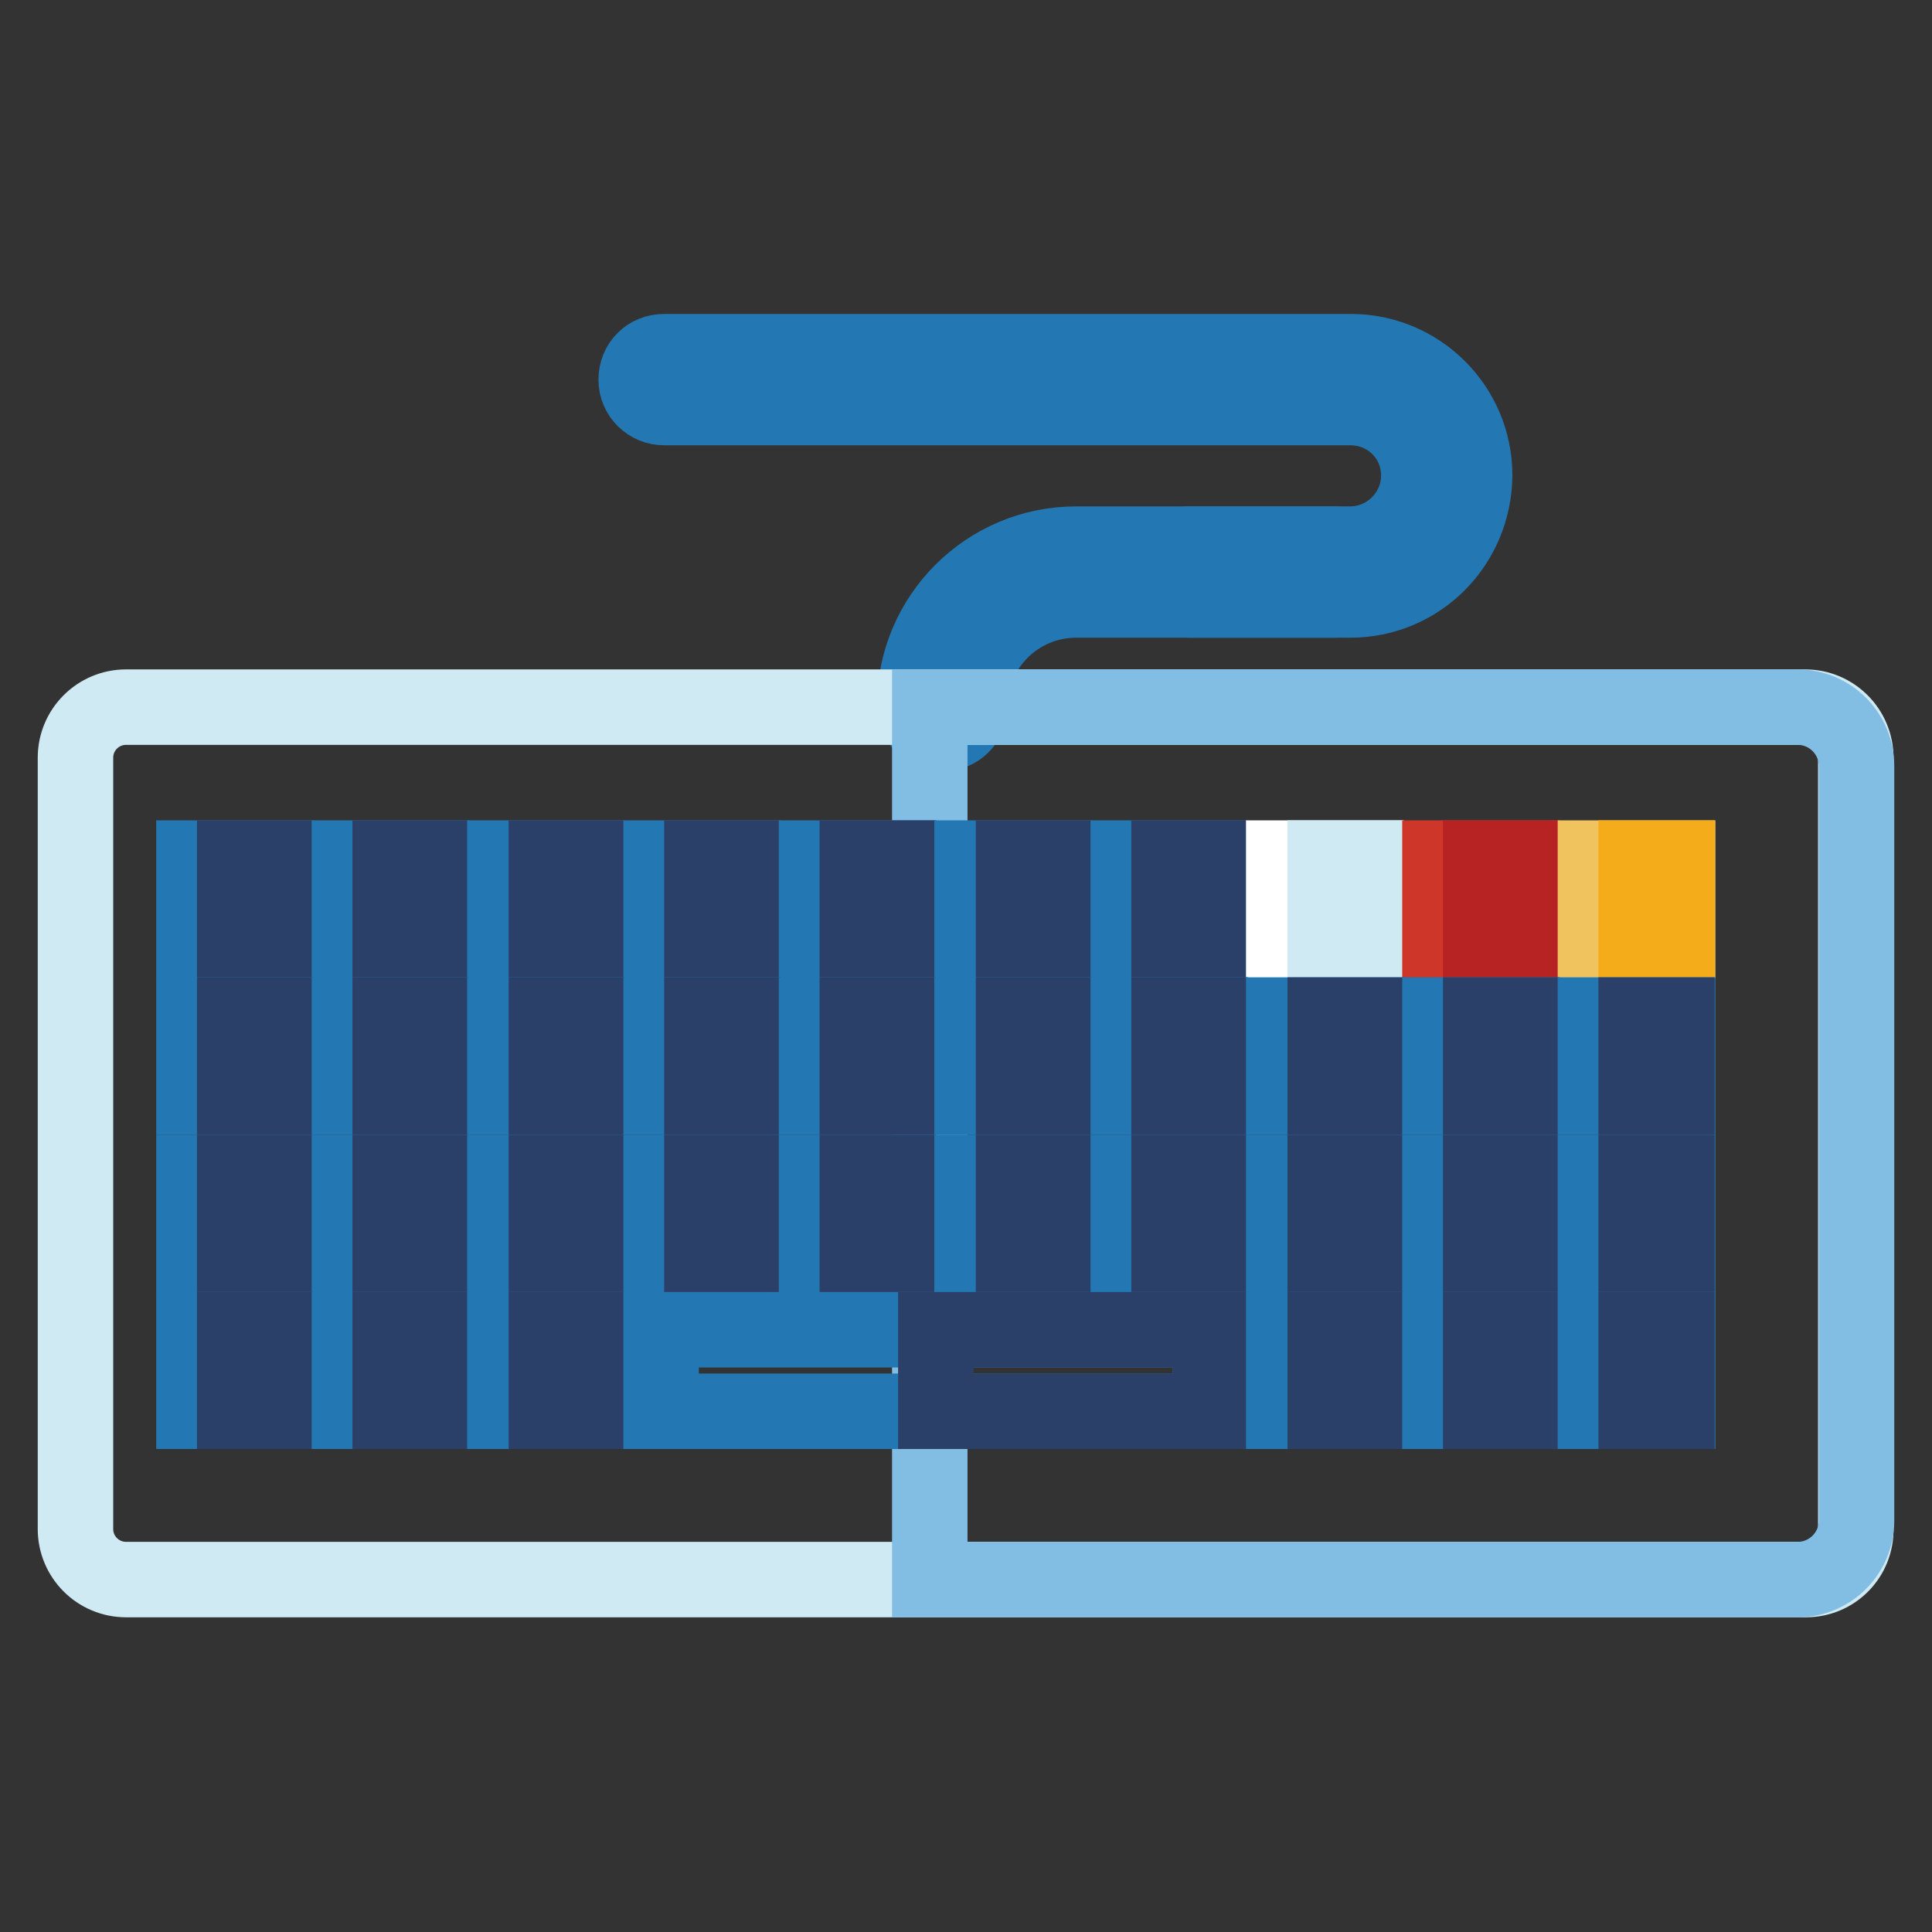 <?xml version="1.0" encoding="utf-8"?>
<!-- Svg Vector Icons : http://www.onlinewebfonts.com/icon -->
<!DOCTYPE svg PUBLIC "-//W3C//DTD SVG 1.1//EN" "http://www.w3.org/Graphics/SVG/1.1/DTD/svg11.dtd">
<svg version="1.1" xmlns="http://www.w3.org/2000/svg" xmlns:xlink="http://www.w3.org/1999/xlink" x="0px" y="0px" viewBox="0 0 256 256" enable-background="new 0 0 256 256" xml:space="preserve">
<rect x="0" y="0" width="256" height="256" fill="#333333" stroke="none"/>
<g> <path stroke-width="10" fill-opacity="0" stroke="#2378b3"  d="M124.9,97.2c-2,0-3.7-1.6-3.7-3.7c0-11.8,9.6-21.4,21.4-21.4h34.3c2,0,3.7,1.6,3.7,3.7c0,2-1.6,3.7-3.7,3.7 h-34.3c-7.8,0-14.1,6.3-14.1,14.1C128.5,95.6,126.9,97.2,124.9,97.2z"/> <path stroke-width="10" fill-opacity="0" stroke="#2378b3"  d="M178.9,79.5h-21.3c-2,0-3.7-1.6-3.7-3.7c0-2,1.6-3.7,3.7-3.7h21.3c5,0,9.1-4.1,9.1-9.1S184,54,178.9,54H88 c-2,0-3.7-1.6-3.7-3.7s1.6-3.7,3.7-3.7h91c9,0,16.4,7.3,16.4,16.4C195.3,72.2,188,79.5,178.9,79.5L178.9,79.5z"/> <path stroke-width="10" fill-opacity="0" stroke="#d0eaf4"  d="M239.3,209.3H16.7c-3.7,0-6.7-3-6.7-6.7V100.4c0-3.7,3-6.7,6.7-6.7h222.5c3.7,0,6.7,3,6.7,6.7v102.1 C246,206.3,243,209.3,239.3,209.3L239.3,209.3z"/> <path stroke-width="10" fill-opacity="0" stroke="#82bee4"  d="M238.2,209.3h-115V93.7h115c4.3,0,7.8,3.5,7.8,7.8v100C246,205.8,242.5,209.3,238.2,209.3L238.2,209.3z"/> <path stroke-width="10" fill-opacity="0" stroke="#2378b3"  d="M25.7,113.7h10.9v10.9H25.7V113.7z"/> <path stroke-width="10" fill-opacity="0" stroke="#2b4069"  d="M31.1,113.7h5.4v10.9h-5.4V113.7z"/> <path stroke-width="10" fill-opacity="0" stroke="#2378b3"  d="M46.3,113.7h10.9v10.9H46.3V113.7z"/> <path stroke-width="10" fill-opacity="0" stroke="#2b4069"  d="M51.7,113.7h5.4v10.9h-5.4V113.7z"/> <path stroke-width="10" fill-opacity="0" stroke="#2378b3"  d="M66.9,113.7h10.9v10.9H66.9V113.7z"/> <path stroke-width="10" fill-opacity="0" stroke="#2b4069"  d="M72.4,113.7h5.4v10.9h-5.4V113.7z"/> <path stroke-width="10" fill-opacity="0" stroke="#2378b3"  d="M87.6,113.7h10.9v10.9H87.6V113.7z"/> <path stroke-width="10" fill-opacity="0" stroke="#2b4069"  d="M93,113.7h5.4v10.9H93V113.7z"/> <path stroke-width="10" fill-opacity="0" stroke="#2378b3"  d="M108.2,113.7h10.9v10.9h-10.9V113.7z"/> <path stroke-width="10" fill-opacity="0" stroke="#2b4069"  d="M113.6,113.7h5.4v10.9h-5.4V113.7z"/> <path stroke-width="10" fill-opacity="0" stroke="#2378b3"  d="M128.8,113.7h10.9v10.9h-10.9V113.7z"/> <path stroke-width="10" fill-opacity="0" stroke="#2b4069"  d="M134.3,113.7h5.4v10.9h-5.4V113.7z"/> <path stroke-width="10" fill-opacity="0" stroke="#2378b3"  d="M149.5,113.7h10.9v10.9h-10.9V113.7z"/> <path stroke-width="10" fill-opacity="0" stroke="#2b4069"  d="M154.9,113.7h5.4v10.9h-5.4V113.7z"/> <path stroke-width="10" fill-opacity="0" stroke="#ffffff"  d="M170.1,113.7H181v10.9h-10.9V113.7z"/> <path stroke-width="10" fill-opacity="0" stroke="#d0eaf4"  d="M175.6,113.7h5.4v10.9h-5.4V113.7z"/> <path stroke-width="10" fill-opacity="0" stroke="#ce362a"  d="M190.8,113.7h10.9v10.9h-10.9V113.7z"/> <path stroke-width="10" fill-opacity="0" stroke="#b72222"  d="M196.2,113.7h5.4v10.9h-5.4V113.7z"/> <path stroke-width="10" fill-opacity="0" stroke="#f0c35e"  d="M211.4,113.7h10.9v10.9h-10.9V113.7z"/> <path stroke-width="10" fill-opacity="0" stroke="#f5ac1a"  d="M216.8,113.7h5.4v10.9h-5.4V113.7z"/> <path stroke-width="10" fill-opacity="0" stroke="#2378b3"  d="M25.7,134.5h10.9v10.9H25.7V134.5z"/> <path stroke-width="10" fill-opacity="0" stroke="#2b4069"  d="M31.1,134.5h5.4v10.9h-5.4V134.5z"/> <path stroke-width="10" fill-opacity="0" stroke="#2378b3"  d="M46.3,134.5h10.9v10.9H46.3V134.5z"/> <path stroke-width="10" fill-opacity="0" stroke="#2b4069"  d="M51.7,134.5h5.4v10.9h-5.4V134.5z"/> <path stroke-width="10" fill-opacity="0" stroke="#2378b3"  d="M66.9,134.5h10.9v10.9H66.9V134.5z"/> <path stroke-width="10" fill-opacity="0" stroke="#2b4069"  d="M72.4,134.5h5.4v10.9h-5.4V134.5z"/> <path stroke-width="10" fill-opacity="0" stroke="#2378b3"  d="M87.6,134.5h10.9v10.9H87.6V134.5z"/> <path stroke-width="10" fill-opacity="0" stroke="#2b4069"  d="M93,134.5h5.4v10.9H93V134.5z"/> <path stroke-width="10" fill-opacity="0" stroke="#2378b3"  d="M108.2,134.5h10.9v10.9h-10.9V134.5z"/> <path stroke-width="10" fill-opacity="0" stroke="#2b4069"  d="M113.6,134.5h5.4v10.9h-5.4V134.5z"/> <path stroke-width="10" fill-opacity="0" stroke="#2378b3"  d="M128.8,134.5h10.9v10.9h-10.9V134.5z"/> <path stroke-width="10" fill-opacity="0" stroke="#2b4069"  d="M134.3,134.5h5.4v10.9h-5.4V134.5z"/> <path stroke-width="10" fill-opacity="0" stroke="#2378b3"  d="M149.5,134.5h10.9v10.9h-10.9V134.5z"/> <path stroke-width="10" fill-opacity="0" stroke="#2b4069"  d="M154.9,134.5h5.4v10.9h-5.4V134.5z"/> <path stroke-width="10" fill-opacity="0" stroke="#2378b3"  d="M170.1,134.5H181v10.9h-10.9V134.5z"/> <path stroke-width="10" fill-opacity="0" stroke="#2b4069"  d="M175.6,134.5h5.4v10.9h-5.4V134.5z"/> <path stroke-width="10" fill-opacity="0" stroke="#2378b3"  d="M190.8,134.5h10.9v10.9h-10.9V134.5z"/> <path stroke-width="10" fill-opacity="0" stroke="#2b4069"  d="M196.2,134.5h5.4v10.9h-5.4V134.5z"/> <path stroke-width="10" fill-opacity="0" stroke="#2378b3"  d="M211.4,134.5h10.9v10.9h-10.9V134.5z"/> <path stroke-width="10" fill-opacity="0" stroke="#2b4069"  d="M216.8,134.5h5.4v10.9h-5.4V134.5z"/> <path stroke-width="10" fill-opacity="0" stroke="#2378b3"  d="M25.7,155.4h10.9v10.9H25.7V155.4z"/> <path stroke-width="10" fill-opacity="0" stroke="#2b4069"  d="M31.1,155.4h5.4v10.9h-5.4V155.4z"/> <path stroke-width="10" fill-opacity="0" stroke="#2378b3"  d="M46.3,155.4h10.9v10.9H46.3V155.4z"/> <path stroke-width="10" fill-opacity="0" stroke="#2b4069"  d="M51.7,155.4h5.4v10.9h-5.4V155.4z"/> <path stroke-width="10" fill-opacity="0" stroke="#2378b3"  d="M66.9,155.4h10.9v10.9H66.9V155.4z"/> <path stroke-width="10" fill-opacity="0" stroke="#2b4069"  d="M72.4,155.4h5.4v10.9h-5.4V155.4z"/> <path stroke-width="10" fill-opacity="0" stroke="#2378b3"  d="M87.6,155.4h10.9v10.9H87.6V155.4z"/> <path stroke-width="10" fill-opacity="0" stroke="#2b4069"  d="M93,155.4h5.4v10.9H93V155.4z"/> <path stroke-width="10" fill-opacity="0" stroke="#2378b3"  d="M108.2,155.4h10.9v10.9h-10.9V155.4z"/> <path stroke-width="10" fill-opacity="0" stroke="#2b4069"  d="M113.6,155.4h5.4v10.9h-5.4V155.4z"/> <path stroke-width="10" fill-opacity="0" stroke="#2378b3"  d="M128.8,155.4h10.9v10.9h-10.9V155.4z"/> <path stroke-width="10" fill-opacity="0" stroke="#2b4069"  d="M134.3,155.4h5.4v10.9h-5.4V155.4z"/> <path stroke-width="10" fill-opacity="0" stroke="#2378b3"  d="M149.5,155.4h10.9v10.9h-10.9V155.4z"/> <path stroke-width="10" fill-opacity="0" stroke="#2b4069"  d="M154.9,155.4h5.4v10.9h-5.4V155.4z"/> <path stroke-width="10" fill-opacity="0" stroke="#2378b3"  d="M170.1,155.4H181v10.9h-10.9V155.4z"/> <path stroke-width="10" fill-opacity="0" stroke="#2b4069"  d="M175.6,155.4h5.4v10.9h-5.4V155.4z"/> <path stroke-width="10" fill-opacity="0" stroke="#2378b3"  d="M190.8,155.4h10.9v10.9h-10.9V155.4z"/> <path stroke-width="10" fill-opacity="0" stroke="#2b4069"  d="M196.2,155.4h5.4v10.9h-5.4V155.4z"/> <path stroke-width="10" fill-opacity="0" stroke="#2378b3"  d="M211.4,155.4h10.9v10.9h-10.9V155.4z"/> <path stroke-width="10" fill-opacity="0" stroke="#2b4069"  d="M216.8,155.4h5.4v10.9h-5.4V155.4z"/> <path stroke-width="10" fill-opacity="0" stroke="#2378b3"  d="M25.7,176.2h10.9V187H25.7V176.2z"/> <path stroke-width="10" fill-opacity="0" stroke="#2b4069"  d="M31.1,176.2h5.4V187h-5.4V176.2z"/> <path stroke-width="10" fill-opacity="0" stroke="#2378b3"  d="M46.3,176.2h10.9V187H46.3V176.2z"/> <path stroke-width="10" fill-opacity="0" stroke="#2b4069"  d="M51.7,176.2h5.4V187h-5.4V176.2z"/> <path stroke-width="10" fill-opacity="0" stroke="#2378b3"  d="M66.9,176.2h10.9V187H66.9V176.2z"/> <path stroke-width="10" fill-opacity="0" stroke="#2b4069"  d="M72.4,176.2h5.4V187h-5.4V176.2z"/> <path stroke-width="10" fill-opacity="0" stroke="#2378b3"  d="M87.6,176.2h72.8V187H87.6V176.2z"/> <path stroke-width="10" fill-opacity="0" stroke="#2b4069"  d="M124,176.2h36.4V187H124V176.2z"/> <path stroke-width="10" fill-opacity="0" stroke="#2378b3"  d="M170.1,176.2H181V187h-10.9V176.2z"/> <path stroke-width="10" fill-opacity="0" stroke="#2b4069"  d="M175.6,176.2h5.4V187h-5.4V176.2z"/> <path stroke-width="10" fill-opacity="0" stroke="#2378b3"  d="M190.8,176.2h10.9V187h-10.9V176.2z"/> <path stroke-width="10" fill-opacity="0" stroke="#2b4069"  d="M196.2,176.2h5.4V187h-5.4V176.2z"/> <path stroke-width="10" fill-opacity="0" stroke="#2378b3"  d="M211.4,176.2h10.9V187h-10.9V176.2z"/> <path stroke-width="10" fill-opacity="0" stroke="#2b4069"  d="M216.8,176.2h5.4V187h-5.4V176.2z"/></g>
</svg>
